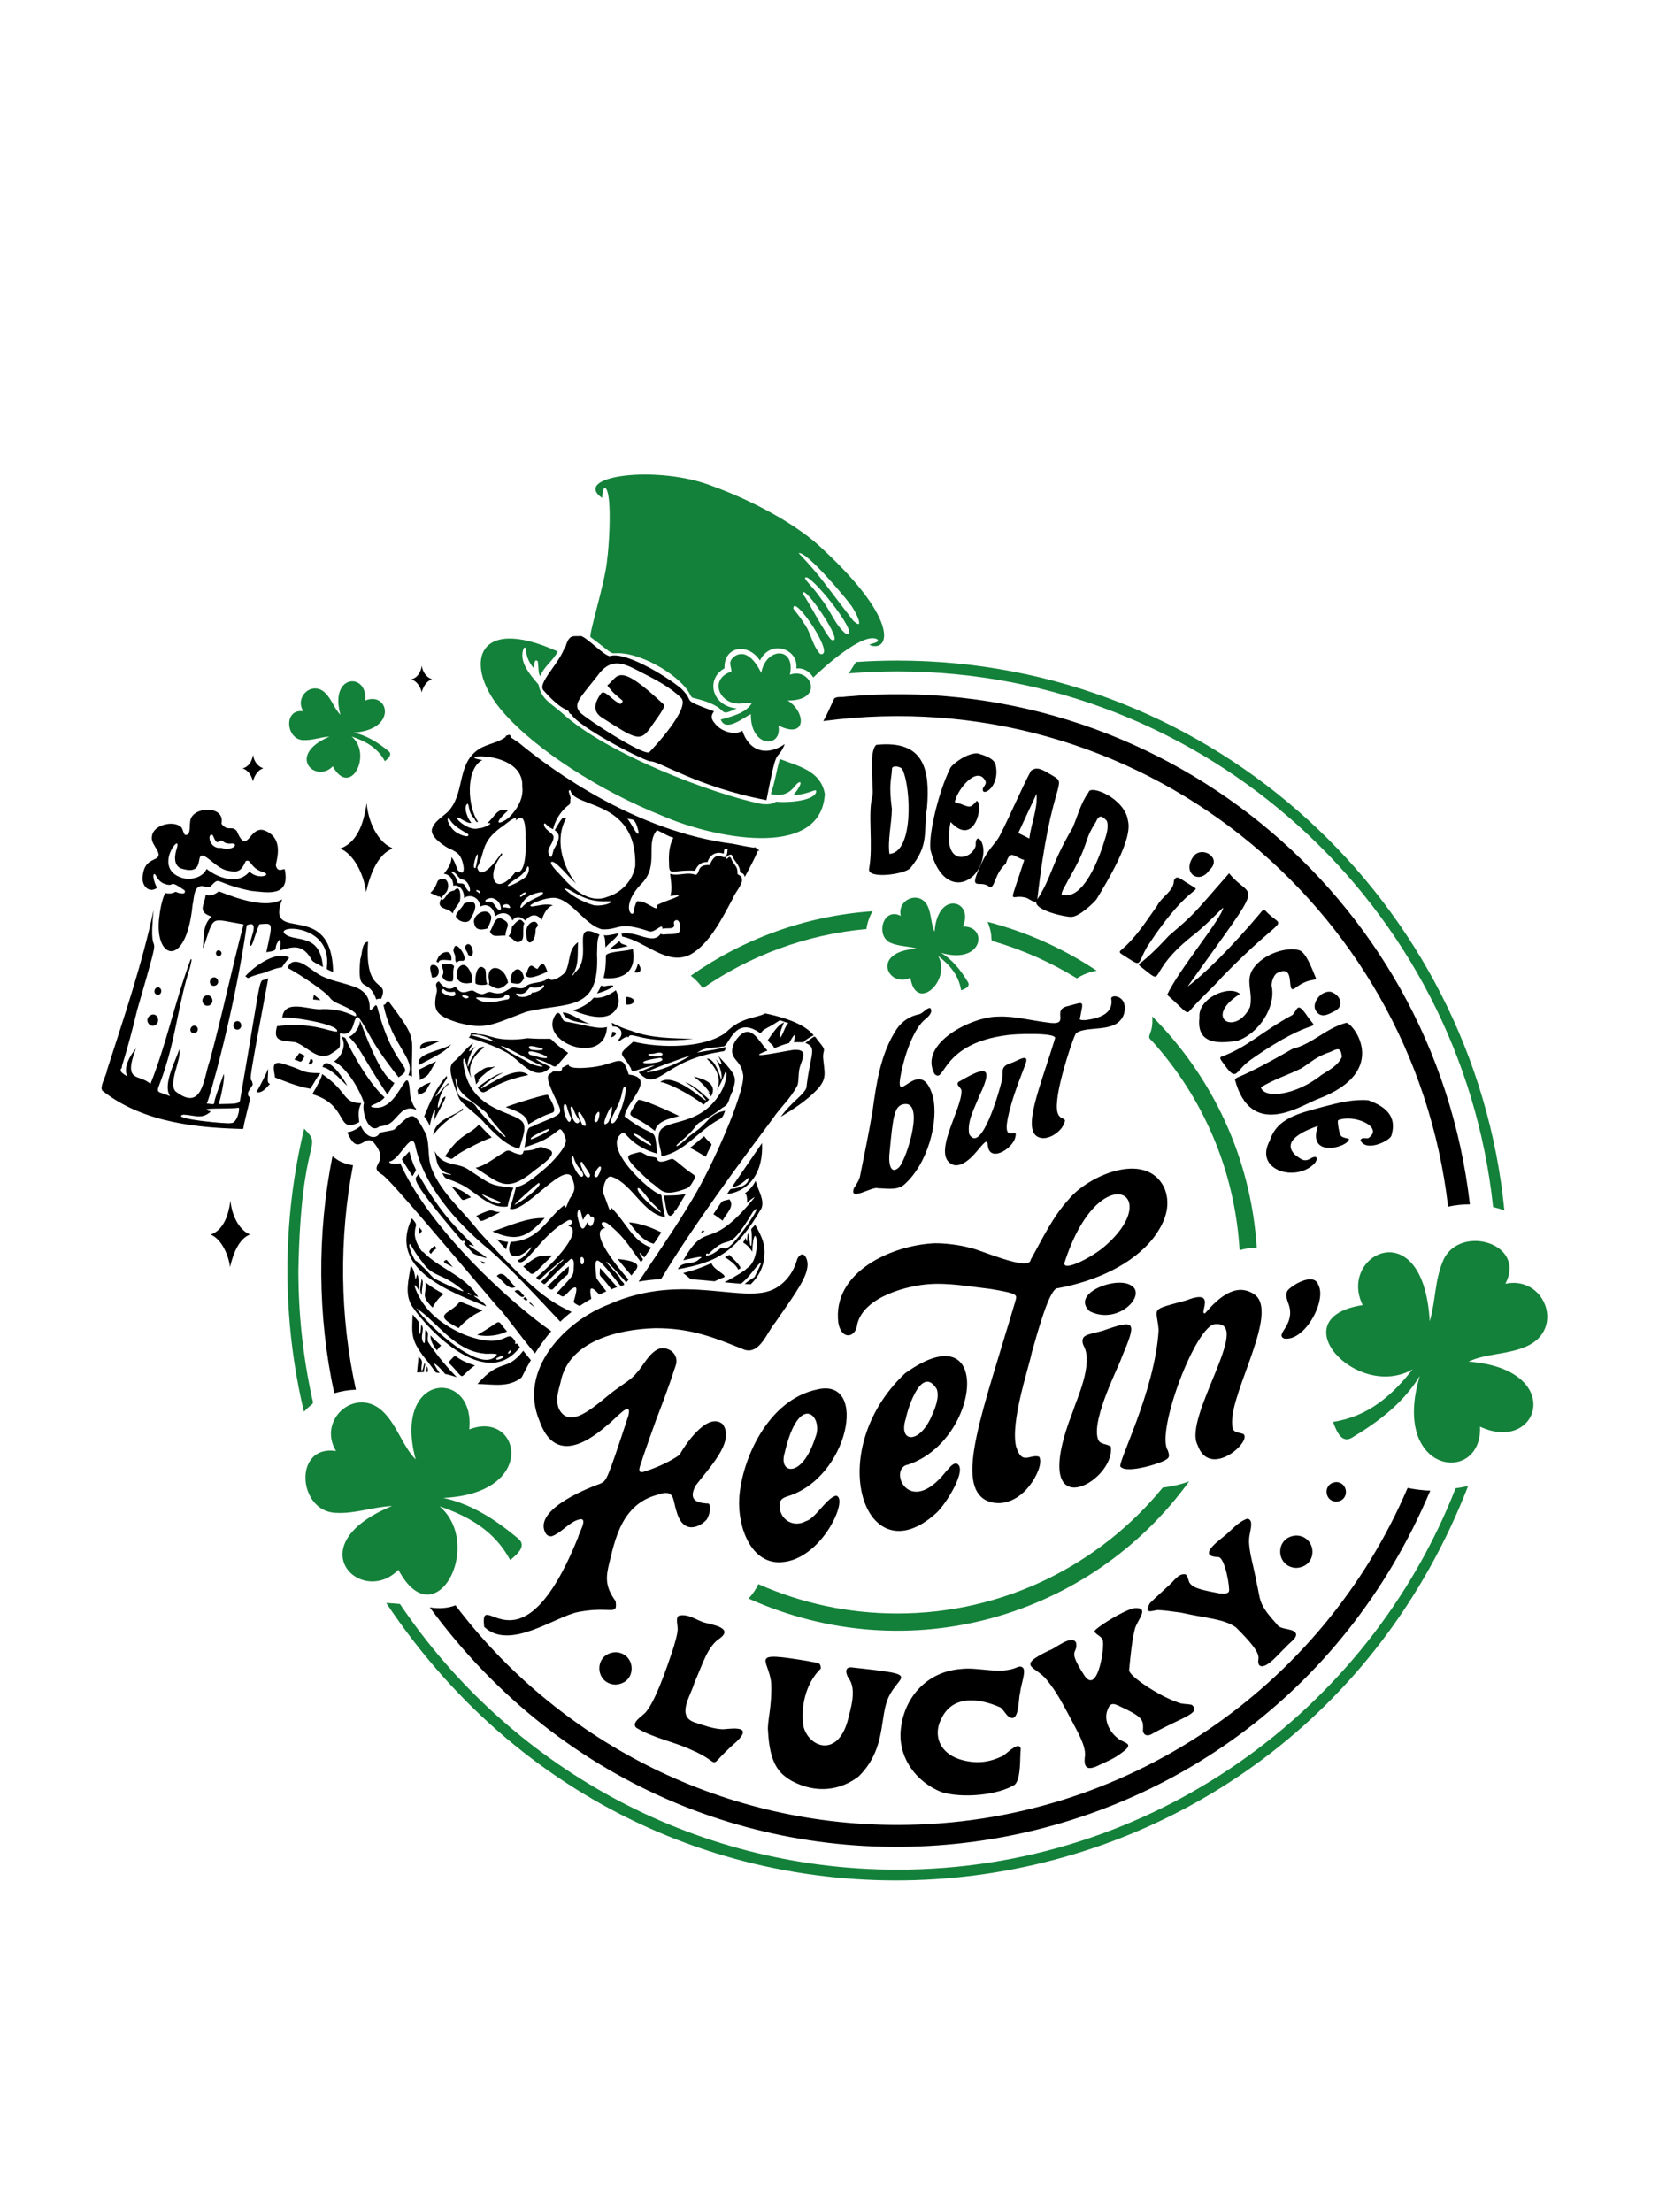 <?xml version="1.0" encoding="utf-8"?>
<!-- Generator: Adobe Illustrator 23.1.0, SVG Export Plug-In . SVG Version: 6.00 Build 0)  -->
<svg version="1.1" xmlns="http://www.w3.org/2000/svg" xmlns:xlink="http://www.w3.org/1999/xlink" x="0px" y="0px"
	 viewBox="0 0 1500 2000" style="enable-background:new 0 0 1500 2000;" xml:space="preserve">
<style type="text/css">
	.st0{fill:#14813A;}
</style>
<g id="Layer_1">
	<path d="M638.1,994.2c-4.8-6.4-12.2-11.7-18.8-16.1c8.5,3.3,15.2,9.8,21.9,16c-1.6,1.6-3.3,3.2-5.1,4.6
		c-11-8.8-32.1-19.9-39.2-20.5C610.3,968.2,640.5,999.4,638.1,994.2z M576.8,870.9c-0.5,3-1.7,5.7-3.4,8.1
		C580.3,880.5,580.5,875.4,576.8,870.9z M639.1,957.2c7.8,7.3,14.3,18,8.8,28.6c3-4.5,5.2-9.1,7.1-14.5c2.5-7.8,3.8,6.7-5.5,19.7
		c-20,29.7-52.4,19.2-53.8,35.1c-1,5.4,0.8,9.8,1.9,14.9c0.4,0.8-0.2,4.9,1.3,4.2c20.6-4.3,33.1-23.5,51.4-33.2
		c3.2-1.4,4.1-4.3,5.3-7.8c-14.9,2.8-14.1,10.3-29.1,20.5c-5.1,3.5-9.1,8.8-14.5,11.6c-2.7-1,9.2-7.2,17.2-18.4
		c4.3-5.4,6.4-3,24.1-16.5c7-3.5,4.9-7.8,9.1-14.9c3.3-12.4,5-12.8-13-31.9c3,5.7,5.9,12.8-2.7,2.3c2.2,2.6,7.4,14.1,5.3,19.6
		C651.9,975.1,646.5,956,639.1,957.2z M576.7,994.8c-11.9,19.6-8.9,8.3,15.5,27.6c1.9-9.2,14.1-11.3,21.9-13.4
		c-0.5-0.2-0.9-0.5-1.4-0.7C610.5,1007.1,577.4,991.6,576.7,994.8z M545.9,845.6c1.7,3.3,1.1,7.7,1.6,11c3.8-4.8,9.4-7.9,12.2-13
		c-3.1,0.7-6.2,1.4-9.3,1.9C548.9,845.7,547.4,845.7,545.9,845.6z M572.1,857.6c-2.9,2.6-21.9,2.1-24.3,6.1c0.1,6.9-0.4,14-2.1,20.5
		C563.1,886,576.1,878.7,572.1,857.6z M550.9,858.5c6-0.7,11.4-1.9,16.8-3.2c-1.6-0.7-3.2-1.3-4.8-1.8c-1.5-0.5-2.4-1.6-2.7-2.8
		C556.8,853.8,553.5,855.7,550.9,858.5z M620.1,1079.3c-6.6,1.7-14.4,1.5-20.3,1.6c2.5,4.8,2,26.5,10.2,14.9
		c-0.8-0.3-0.6-0.7-0.6-0.7C611.7,1093.9,609.2,1097.3,620.1,1079.3z M571.9,932.1c-0.2,0-0.3,0-0.3,0s-7.7-1.7-18.5-7.5
		c0.6,2.2,0.6,2.6,0.7,3.4c7.8-0.4,11.1,6.9,4.9,12.4c0.5,0,1,0.2,1.6,0.6c1.7-1.2,6.3-4.9,8-3.1c1.7-6.8,11.9,6.7,58.5,1.3
		c-18.8-0.6-37.3-0.4-55.3-7C571.7,932.3,571.8,932.2,571.9,932.1z M495,878.5c-2-5-3.7-11.3-8.8-2.7c-2.6,1-6.7-8.6-9.8,3.4
		c-0.2,0.8-0.9,1.3-1.5,1.3C476.1,887.4,488.9,881.1,495,878.5z M641.4,987.5c0.4,2-3.2-2.5-4.3-3.3c2.3,2.1,4.4,4.5,5.8,7.1
		c6.3-11.2-5.6-15.8-15.7-18C632.7,977.3,637.7,982,641.4,987.5z M636.6,1027.2c-4.2,3.5-8.4,7.3-12.7,10.5
		c4.9,2.5,9.6,5.2,14.2,8.1C645.1,1029.4,645.5,1038.6,636.6,1027.2z M590.8,1124.4c0.9,0.1,4-5.9,7.2-10.2
		c-9.3-4.6-19.1-8.3-29.3-9.1C574.7,1113.1,581,1121.7,590.8,1124.4z M564.8,1009.4c29.3,22.6,26.7,6.1,29.4,33.6
		c-20.5-5.8-27.3-16.9-28.9-17.9c-0.6-0.4-1.2-1.8-3-0.6c-18.7,13.1,25.4,52.8,34.5,55.4c2.4,0.7,0.1-0.3,4.5,20.4
		c-19.4-2.6-29.5-29.6-47.4-36.1c-5.7-3.3-9,9.1-8.7,14c5.3,12.5,6.2,19.9,7.4,13.6c13.5,13,18.8,29.9,36.1,36.1c-2,3-4.1,6-6.1,9
		c-1.5-1.4-4.1-5-4.4-4c3.1,7,4.4,4.2,1.4,8.2c-9.1-11.5-13.2-20.7-27.4-32.7c-8.5-7.8-10.8-0.8-4.9,1.7
		c-16.6,2.8,13.1,37.7,20.6,46.3c0.6,1-0.3,1-1.7,3c-5-5.8-18-20.4-18-18.3c3.9,4.7,8.5,9.1,12.3,14c-0.1,2.9,4.2,4.1,3.8,6.6
		c-1.1,0.3-2.1,0.6-3.1,1c-22.1-27.9-24.7-30.8-21.9-7c3.8,5.3,6.7,9.1,8.9,11.8c-2.1,0.9-4.2,1.9-6.3,2.9c-8.7-9.6-9.1-5.7-7.3,3.8
		c-3.6,2-7.1,4.2-10.5,6.5c-3.3-1.5-5.7-2.9-5.3-4.3c4-13.3,2.9-14.8-3.2-10.1c-7.5,8.1-6.1,6.3-12.3,2.8
		c14.1-15.4,15.2-15.3,15.4-21.6c-0.2-1.9,1.4-9.9-2.6-9.4c-28.3,25.9-21.6,24.6-26.9,20.8c1.7-1.7,8.4-7.5,6.6-7.2
		c10.5-10.6,15.4-13.1,13-13c-27,21.8-18.8,19.9-24.1,16.4c17.2-14.3,43.7-43.1,28.9-46.9c6.7-2.2,3.1-7.6-1.3-4.1
		c-23.8,12.8-38.9,45.2-44.5,35.3c6.4-1.8,14.5-12.9,12.3-11.8c-15.1,15.2-23.2,6.9-18.3-4.8c26.2-1.4,32.1-21,48.5-33.3
		c0.6,7,3.6-3.8,4.8-5.7c4.2-6.2,5.4-9.1,3.1-16.2c-4.3-23.6-43.2,30.2-57.2,25.2c12.4-38.2-6.7-1.7,35.2-39.4
		c5.6-5.8,18.6-18.8,14.8-25c-0.9-2.8-2.7-7.6-4.9-7.5c-14.5,11.5-18.5,11.5-31.8,16.5c3.4-22.8,2.7-16,10.3-20.6
		c31.6-13.3,22.9-6.9,11.6-37.8c-2.3-8.5,0.7-7,3.8-10.4c7.6-0.3,7.4,1.4,8.5-3.7c1.8,0.1,3-2,5.6-2.3c0.3,3.1,8.4,3.3,16.2,2.7
		c28.7-1.7,31.5-16.1,38.2,6.2C594.6,974.5,565.3,997.1,564.8,1009.4z M496,1020.6c-2.8,0.8-19.4,8.2-15.6,9.4
		C482.4,1029.6,500.7,1021.2,496,1020.6z M487,1069.5c-5.5,4-19.5,17-22,19.7C468.8,1088.8,493,1070.5,487,1069.5z M539.7,1014.2
		c1.3-0.7,2.9-7,2.1-8.7C539.8,1003,534.4,1016.7,539.7,1014.2z M526.4,1050.5c-3.5-0.5-0.2,5.3,0.7,8.1c1.7,5.2,6.1,8.5,6.4,3.6
		C531.1,1057.1,528.4,1054.7,526.4,1050.5z M526.5,1016.9c7.9,5.3-1.4-12.4-3.3-11.4C521.6,1006.7,524.7,1012.8,526.5,1016.9z
		 M515.8,1001.3c2,19.7,10.2,14.2,7.6,10.6C517.9,1005.4,518.3,997.7,515.8,1001.3z M516.4,1010.9c-4.5-8.7-3.2-12.9-6-12.7
		C507.2,1001.4,514.8,1022.3,516.4,1010.9z M527.4,1062.3c-0.4-3.7-4.5-6.3-6-9.7c-2.9-4.7-2.5-7.8-3.9-7.3
		C513.9,1047.7,525.1,1069.9,527.4,1062.3z M524.8,1138.3c-0.1,2.2,0.4,6.8,2.8,3.9C529.6,1136.4,524.5,1134.9,524.8,1138.3z
		 M534,1100.1c-2.7-7.2-5.8,1.4-6.9,2.8c-1.1-2.8-1.3-6.1-2.6-8.9c-2.3-2-2.6,4.1-2.4,5.2c4.1,21.4,8,6.6,9.1,5.6
		c2.2,7.2,5.4,2.6,6-2.2C537.5,1101.2,535.8,1099,534,1100.1z M542,1054.7c-2.4,1.9-7.7,10.1-2.2,9.5
		C541.3,1062.8,545.6,1053.7,542,1054.7z M576.4,1074.5c0.3,6.4,18.7,20.7,20.9,21.6c2.2,0.2-10.8-11-10.8-12.1
		C584.5,1081.4,577.9,1072.1,576.4,1074.5z M573.1,1025.9c3.6,3.2,15.5,10.9,15.7,9.4C590.3,1033.7,570,1021,573.1,1025.9z
		 M552.6,1000.6c-1.5,0.8-11.4,21.8-2.7,14.1C551.6,1012.3,554.9,1000,552.6,1000.6z M565.3,982.7c-2.2-2.4-3.3,9.8-4.6,11.3
		c-1.9,7.4-9,16.4-8.2,20.9C557.4,1020.7,568.2,985.9,565.3,982.7z M626.4,1068.4c3.4-5.8,2.8-4.8-2.8-8.9
		c-8.2-5.8-14.9-13.1-16.5-11.6c-0.7-0.6-12.2,6.1-13.1-0.7c-2.1-1.7-6.1-0.8-10-3.2c-5.3-2.9-4.4-2.8-9.8-1.4
		c-7.4,2.2-13.3,1.6,14,26.1c9.8,6.6,10,12.5,26.3,7.9C622,1074,622.9,1074.6,626.4,1068.4z M558.4,1138.2c4.4,5.2,8,9.9,12.6,15
		C573.1,1148.5,587.2,1141.1,558.4,1138.2z M471.7,1245.2c2.6-5.2,5.3-10.4,8.3-15.5c-1.4-1.7-3.6-4.3-6.9-8.5
		c-15.7,20.1-19.9,5.7-41.4,30C446,1251.5,460,1254.8,471.7,1245.2z M478.5,1178.1c1.8,1.4,3.6,2.8,5.3,4.2
		C482.5,1181.1,479.5,1176.2,478.5,1178.1z M432.9,1113.2c-14.6-19.1-33.4-33.6-42.7-56.8c-3.8-9.8-1.6-20.6-4.8-30.5
		c-11.9-23.5-12.7-19.9-29.1-4.6c-3.4,1.2-10.4,1.9-13,2.9c-2.2,5.3-11.2,6.4-17.1-6.3c-3.2,2.6-7.9,5.4-12.2,5.7
		c10.7,25.2,16-2.8,25.7,11.7c12.4,17-8.2,18.3,6,26.8c7.5,4.6,64.2,72.7,103.8,119c5.2,4.3,19.5,25.1,34.2,42.5
		c4.4-7,9.3-13.8,14.7-20.1c-38.2-26.7-110.4-93.1-136.6-151.9c-0.7,0.8-10.8,1.2-9.8-1.5c9-0.9,20-28.2,23.3-15
		c7.4,35.6,35.7,69.1,67.9,95.4c17.8,15.5,43.5,43.2,63.4,64.4c3.2-3.1,6.6-6.1,10.2-8.8C497.6,1176.9,482.1,1167.8,432.9,1113.2z
		 M381.2,1156.3c-0.4,4.9-3,11.1,0.6,14.5C380.2,1166.9,384,1159,381.2,1156.3z M449.1,1153.7c4.5,2.6,11.1,14,17,9.6
		C460.6,1159.5,455.4,1146.8,449.1,1153.7z M477,1174.9c-1.6-1.4-1.6-3.4-3.9-0.9c0.8,0.6,1.9,1.7,2.6,1.9
		C476.2,1175.6,476.6,1175.2,477,1174.9z M474,1171.6c-3.2-2.7-4.2-7.5-8.8-4.2C468,1169.1,471.8,1175,474,1171.6z M391.1,1182.1
		c2.5-4.6,5.8-9.3,10.1-12.2c-5.7-3-11.4-6.4-16.4-10.5C385.8,1171.4,379.8,1170.6,391.1,1182.1z M414.7,1200.7
		c1.6-2.1,10.7-11.7,21.7-15.8c-6.8-3.1-13.8-5.3-20.6-8.3C408,1188.4,388.5,1187.3,414.7,1200.7z M395,1220.8
		c1.1-1.5,2.4-3.1,3.8-4.3c-3.3-2.9-6.6-6-9.6-9.2C389.1,1212,391.8,1216.8,395,1220.8z M428.8,1126.6
		c-21.7-21.6-31.8-32.8-50.8-65.3c-0.4,5.9-15.3-3.8,40.1,61c1.2-1.9,3.4,0.8,1.3,1.8c2.9,3.2,5.8,6.4,8.8,9.4
		c3.8,1.6,7.8,2.9,11.8,4C439.1,1134.5,413.7,1121.6,428.8,1126.6z M405.4,1231.7c17.5,17.4,7.1,14.8,24,2.7
		C406.2,1227.4,415.5,1221.1,405.4,1231.7z M372.4,1180.7c-6.9-11.2-2.7-24.5-1-36.4c5.6,6,3,19.1,5.7,7.8c2.5,3.5,0.6,10.1,2,14.9
		c-4-6.3-4.8-6-3.9-3c7.9,22.2,26.9,35.2,45.6,43c38.9,14.6,36.8-7.7,44.9,5.5c0.7,0.5-0.9,4,1.6,2c3.3,4,3.6,3.3,0.8,5.8
		C438.2,1255.1,387.7,1203.7,372.4,1180.7z M460.5,1223.6c0.6-0.5,1.4-1.3,1.7-2.3C461.8,1219.3,457.2,1224.5,460.5,1223.6z
		 M454.2,1225.7c-2.4,0.8-7.2,2.4-5,3.5C451.1,1229.8,457.8,1226.5,454.2,1225.7z M449.3,1224.6c-1-1.4-10.9-0.3-11.5-0.9
		c-27.1-2.3-44.2-30.5-61.5-41C388.4,1199.8,436.5,1243.9,449.3,1224.6z M375.1,1114.3c-0.9,7.3,6.7,18.9,7.3,17.3
		c15.2,15.8,38,21.4,50,40.9c-11.5-4.2,6.5,4.7,7.1,8.5c-33.6-13.5-89-34-67.1-79.5C378.7,1108.3,375.1,1107.2,375.1,1114.3z
		 M423.1,1169.6c0.4,0.3,3.9,1.8,2.8,0.5C425.2,1169.4,422.3,1168,423.1,1169.6z M371.1,1125c-4-2.2,4.1,16.9,5.5,15.1
		c11.6,10.3,11.3,11.7,15.9,15.7c9.3,4.8,27.6,13.3,26.5,11.2c-18.6-16.5-27.4-11.7-36.9-25.7C377.9,1136.2,374.5,1130.9,371.1,1125
		z M458.5,1203.7c-11.3-12.2-1.8-10.9-27.1,3.2C440.5,1208.7,450.5,1207.6,458.5,1203.7z M394.8,1128.5c-0.7-0.8-1.3-1.5-1.9-2.3
		c-2.2,2.3-7.3,5.5-3,7.3C390.7,1131.5,392.8,1129.9,394.8,1128.5z M378.7,1109.2c0,2.3,0.1,4.5,0.3,6.9
		C381.9,1111.7,382.9,1114.5,378.7,1109.2z M462.9,837.8c-0.2,3.2-1.1,6.2-3.1,8.7c3.5,1.5,5.6,5.1,8.3,5.3c5.4-0.7,5.1-4.6,5-10.2
		c0.2-2.3-0.3-5.3,1.1-6.7C470.8,830.9,470.5,829.1,462.9,837.8z M407.2,871.7c-15.5-1.2-2.6,3.3-7.5,10.9c1.6,3.8,4.5,5.3,9.1,4.6
		c2.1-0.9,0-9.2,1.8-13.2C410.1,872.5,408.9,871.9,407.2,871.7z M421.8,854.1c-3.4,3.3,0.9,5.5,1.4,9
		C430.6,868.9,427.5,850.2,421.8,854.1z M413.4,870.6c0.4-3,4.3-1.5,5.8-2.1c3.4-2.3-4.1-14.6-7.6-13.3c-0.5,0.4-0.6,0.8-0.8,1
		c-1.6,3.3-0.5,4.5,0.5,7.2C412.2,866,410.8,869.5,413.4,870.6z M410.6,805.1c-3.1,0.5-5.3,1.8-7.1,4.7c-0.9,1.5-3.5,5.4-4.8,3
		c-4.8,9.8,6.3,7.3,10.7,13c1.1-4.5,5-7.3,6.4-11.3C416.7,810.8,416.5,798.7,410.6,805.1z M426.6,888.4c0.2-2.6,0.2-3.5,0.5-5
		C418,853.6,400.3,894.4,426.6,888.4z M486.2,836c-1.8-6.2-11.8-1.2-10.3,8.7c0.2,12.5,8.3,7.6,8.4-3.7
		C483.9,838.4,487.2,837.4,486.2,836z M473.8,884.2c-2.8-14-12.5-7.1-12.2,2.4c0.2,0.4,0.3,1.2,0.2,1.9
		C467.8,889.4,470.2,891.3,473.8,884.2z M396.6,870.3c-0.1-3.8,7.3-2.1,11.5-2.1c0.5-4.1-1-8.7-6.1-7.2c-4.5,1.3-6.1,4.6-7.5,8.5
		C395.2,869.7,395.9,869.9,396.6,870.3z M395,896.4c0.5-4-2.9-6.7,1.7-9.2c4.9,6.5,9.5,8.5,15.2,4.8c6.1,9.5,10.8,2.7,15.9,3.6
		c10.4,6.4,9.9,1.1,15.5,1.2c9.8,3.2,12.6-0.2,18.1-3.3c4-2.2,9,1.7,13-0.9c5.6-5.8,15.4-2.6,21.5-8.5c2.6,5.8,15.4-4,15.6-6
		c4.4-8.8,2-20.1,11.2-26.3c-0.8,10,1.2,21.2-5.4,29.9c1.1,0.6,1.4-1.2,2.5-2.4c17.6-14.7-5.7-48.3,22.3-34.2
		c-2.8,4.5-1.9,12-2.3,17.6c2.5,52.9-26.9,43-63.9,52c-31,11.6-36.8,16.8-62.6,9.6C394.5,918.1,390.8,913.8,395,896.4z M466.7,898.1
		c0.5,4.8,12,4,14.4-0.8c4.1,0.8,13.5-5.4,10.2-6.8c-4.6,3.1-7.2,2.6-12.2,2.1C474.2,898.6,473.6,899.1,466.7,898.1z M431.4,903.1
		c8.2,5.8,19.5,1.6,28.1,0.3c3.4-2.7-1.9-6.2-3.5-2.6C452.6,905.2,425.1,899.1,431.4,903.1z M422,902.6c4.6-1.3-0.9-2.9-3.2-2.9
		C416,900.3,420.2,902.9,422,902.6z M411.1,896.6c-3.4,0.3-7.1,0.9-10.1-2.5C392.4,896.9,415.6,905.8,411.1,896.6z M439,1141.6
		c-1.5-0.5-3-1.1-4.6-1.7c0.9,0.9,1.8,1.8,2.8,2.8C437.8,1142.3,438.4,1141.9,439,1141.6z M459.4,888.4
		c-2.9-15.7-18.7-17.9-17.6-4.2c0.3,2.3,1,4.6,0.1,6C449.2,894.4,451.9,895.9,459.4,888.4z M394.3,959.5c-5.4,2.6-10.7,5.1-15.6,7.6
		c0.5,3.2,1.1,6.5,0.7,9.4C389.1,971.5,386.1,972.7,394.3,959.5z M363.3,1048c3.1,5.2,6.4,10.3,9.7,15.4c5.2-9.7,3.2-0.4-2.4-20.4
		C369.7,1040,371.6,1039.9,363.3,1048z M440.6,889.7c-2.1-4.4-0.5-9-1.9-13.4c-6.7-7.3-9.5,5.7-8.8,11.6
		C428.5,891,439.1,891,440.6,889.7z M452.1,829.9c-5.9,0.8-6.2,8.5-9.1,12.1c1.9,6.3,8.5,3.4,14,3.8
		C457.1,837.6,464.2,835.1,452.1,829.9z M419.4,817c-1.1,4.1-10.8,10.4-5.7,13.6c1.9,2.8,10.4,5.3,12.2-0.8
		C431.6,820.5,432.1,811.6,419.4,817z M428.8,834.9c1.1,6.7,7.1,5.8,12,4.5c1.2-2.7,3.8-7.5,3.3-10.8
		C440.9,818.5,426.2,827.3,428.8,834.9z M403.8,1139c-7.1,2.1,3.9,4.8,6,7C407.8,1143.6,405.7,1141.2,403.8,1139z M128.9,794
		c0.7-18.6,13.3-15,14.5-20.7c0.5-5.1-7.5-10.8-6-17.5c1.2-9.2,16.3-13.6,24.1-9.6c4.1,1.8,3.2,4.7,5.5,8.4c5.8,1.8,4.1-7.8,5-12.4
		c1.7-13.3,32-14.6,28.2,2.5c5.9,7.7,9.2,1.2,13.8,6.5c9.9,23,10.9-4.1,24.4-0.7c20.5,7.3,10.2,29.9,11.1,32.3
		c1.9,7.1,7.6,1.5,8,3.4c5,25.2-15.4,20.7-30.8,19.2c-34-7.2-26.9-13.6-36.3-4.1c-1.3,0.7-3,1-4,0.6c-11.7-4.3-10.6,9.7-12.3,16.3
		c-5.7,59-35.8,49.1-29.9,9.5c1-8.6,3.1-16.5,5.2-20.3c6.1,1.4,8.3-1.1,9.7-1.1c1.5,1,9.8,3.4,7.8-1.4c-16.7-11.4-6.8-1.5-19.4-6.3
		c-4.8-2.5-6.2-6.8-7.2-8.1c-3.7-2.1-0.1,10.5,1.9,11.9C136.2,807.6,128.8,802.6,128.9,794z M199.9,766.5c9.5,3.3,16.4-3.3,10.2-3.9
		c-10.3,1.1-7.1-5.3-13.1-1.3c-3.2,0.4-3.7-7.1-5.7-6.6C187.2,754.4,189.7,767.9,199.9,766.5z M164.7,793.7
		c8.3,2.3,18.7-0.5,22.1-8.1c10.6,8.4,28.6,14.7,38.8,2.4c7.3,7.4,19.8,3.5,13.4,0.8c-13.1-3.4-11.8-12.7-16.8-10.3
		c-4.6,10.1-7.5,10.5-17.6,8.4c-5.3-1.7-9.5-5.2-14-8.8c-19.6-16.3,0.2,16.1-27.6,6.8c-6.3-3.4-5.2-11.9-2.9-18.7
		C164.1,751.7,137.3,785.2,164.7,793.7z M190.2,889.6c2.6,3.8,8.9,0.7,6.5-4.2C194,881.2,188.1,884.9,190.2,889.6z M283.8,899.3
		c-0.2,1.5-0.5,2.9-0.7,4.3c2.3,0.2,4.6,0.4,6.8,0.7C287.9,902.6,285.9,900.9,283.8,899.3z M261.5,865.9
		c-10.6-7.2-31.5,7.3-39.7,16.7c4.8,3.2-1.5,1.3,16.9-3.1C264.2,869.3,248.2,881.1,261.5,865.9z M143.5,892.7
		c-3.8-0.8-5.7,5.4-1.5,6.6C145.9,900.3,147.5,894,143.5,892.7z M266.1,957.8c6.4,1.9,5.4,4.6,9.5-3.3
		C268,950.7,272.7,951.2,266.1,957.8z M177.2,927.6c-3.6-1.9-7.5,4-3.1,6.4C177.7,935.5,180.9,930.1,177.2,927.6z M200.2,862.4
		c0.6-3.2-3.9-4.8-4.9-1.2C194.7,864.4,199.2,865.9,200.2,862.4z M183.7,907.1c3.2,5,10.7,0.7,7.7-5
		C188.3,897,180.7,901.3,183.7,907.1z M278.9,961.9c2.6,2.2,6.4-3.7,2-4.7C280.3,958.8,279.7,960.4,278.9,961.9z M375.9,1001.9
		c-1.6-0.5-3.8-6.3-4.6-9.6c-1.3-4.8-0.5-19.9-5.1-14.3c-6.2,8.4-13.9,26.9-30,22.9c-3.4-1.9,6.6-2.5,11.5-8.8
		c-10.5-9.5-22.8-27.6-34.4-51.1c-0.8-3.5-2.2-3-4.6-3.9c4.9,7.9,0.2,18.3-6.7,22.5c12.7,6.6,23.4,26.5,27.1,37.4
		c-2.4,7.7,4.2,29.3,14.1,21.3c11.7-1.2,11.7-5.6,20.6-13.7c3.3-2.4,7.6-3.5,12.4-1.2C376.1,1002.8,376,1002.4,375.9,1001.9z
		 M291.6,964.7c6.7,1.3,13.6,8.2,22.2,16.9C313.5,979.4,295.8,951.5,291.6,964.7z M398,941c-7.4,0.5-20.3,0.5-17.8,7.7
		C386.2,946.2,392.2,943.7,398,941z M135.3,918.4c-4.9,3.6-0.1,11.5,5.4,8.2C146,922.8,141.3,913.9,135.3,918.4z M378,990
		c9.2-3.4,6.1-3.4,11.5-11.3c-6.2,1.5-7.8,3.7-11.6,6.2C376.9,986.5,378.5,988.5,378,990z M266.8,869.5c-5.3-0.1-7.2,6-6.4,5.9
		c2.1,0.3,31,18.5,37.5,26.1c4.3,6.6,15.2,6.9,23.7,14.7c2.5,7.7-5.5-4.5-30-3.9c-10.8,1.7-34.3-10.2-36.4,7.7
		c3.2-1.5,52.1,5.5,49.6,12.6c-7.1,0.4-21.4-8.8-54.3-4.9c-4,14.4,4.1,12.8,16.4,14.5c11.4,3.8,21.1,18.7,33.5,9.8
		c9.2-6,6.5-4.5,7-15.8c-0.5-1.1-0.1-1.8,0.6-2c14,3.4,10.1-15.5,16.1-14.6c10.6,14.4,8.5,19,36.3,54.4c16-10.6-3.9-4.8-19.1-62.9
		c-0.5-1.6-1-2.8-2-2.1c-11.9,13.9,5-9.6-20.7-17.5c-10.1-3.6-20.8-5-30.1-10.4C280.9,876.5,273.9,869.2,266.8,869.5z M340.2,903.6
		c1.4-0.6,3.1-1.2,4.3-0.4c8.4-19.4-15.2-1.9-11.7-51.8c-6,0.4-5.1,11.2-7,15.6C322.4,901.1,332.6,882,340.2,903.6z M369.2,972.1
		c1.3,0.2,2.4,0.7,3.3,1.3c-1.1-39.5,6.7-30.8-21.8-69c-0.5,0.9-1.2,1.9-1.9,2.9c-0.6,0.8-1.3,1.1-2.1,1.2
		C354.5,946.3,376.1,956.9,369.2,972.1z M356.6,979.1c-11.6-6.3-21.7-32.1-31.1-56.2c-0.1,5.1-4.6,12.3-10,14.5
		c10.8,10.5,9.9,14.6,34.6,52C352.4,986.3,354.4,982.8,356.6,979.1z M394.2,1240.9c1.1,0.1,2.2,0.3,3.3,0.4c-1.5-2.1-3.7-5.3-5.3-9
		c3.6,2.1,7,6.1,10.3,9.9c0.5,0.1,1.1,0.2,1.6,0.3c3,0.7,5.9,1.6,8.9,2.6c-7.9-8-19-20.9-25.7-31.6c-2-3.7,1.7-8.5-2.5-11.2
		c-1,0.7,0.3,14.2-1.8,11.7c-4.1-5.4,1.8-12.9-2.2-16.3c-0.5,10.4-2,12.6-2.2-1.9c0.2-1.3-2.3-3-5.5-7.5
		c-0.7,18.8-2.2,23.6,13.9,43.1C389.4,1234.5,391.8,1237.7,394.2,1240.9z M386.7,1240.4c0.3-2.1,0.2-3.9-0.7-5.2
		c-0.2,2.3-0.5,4-0.8,5.2C385.7,1240.4,386.2,1240.4,386.7,1240.4z M383.4,1240.4c0-1.5,0.3-3.9,1.1-7c-0.3-0.3-0.5-0.6-0.8-0.9
		c-0.4,0.9-2,9.6-2.7,5.5c-0.1-5.9,2.4-7.1-2.6-11.5c-0.2,4.5-1,9.1-1.3,14.3C379.3,1240.7,381.4,1240.5,383.4,1240.4z M253.2,961
		c-9.1-1.3-4.6,9-4.6,13.1c6.8,2.6,20.1,8.3,32,10.2c3.1-4.6,5.6-10,9.1-14.1C270.6,970.1,277.3,967.7,253.2,961z M242.5,966.3
		c-3.1,7.2-6.7,14.2-10.6,21c4.7,1.4,8.5-3.3,12.2-7.3C241.1,978.6,242.3,976.9,242.5,966.3z M228.5,980.6
		c-1.6,3.5-7.5,8.6-2.2,11.7c-0.2,2.2-6.4,26-5.9,25.8c-0.1,0.6-0.2,1-0.3,1.5c-0.1,0.5-0.3,0.8-0.4,1.1
		c-36.7-1.1-89.1-4.4-127.1-34.6c-3-3.3,4.1-14.9,4-18.1c15.4-48.1,31.8-95.9,42.3-145.4c-6.1,59,12.3-3.5-14.8,90.3
		c-10.7,44.3-15.2,52.7-13.7,52.2c-4.1,3.7,2.5,6.4,4.9,8.2c-4.6-7.9,3-20,7.6-25.4c-12.1,31.9,3.4,22.6,13.1,32.1
		c14.3-35.4,21.8-73.4,36.3-112.5c1.9-2,0.2,4.1-0.6,7.5c-9.6,29.3-12.5,59.4-21.7,88.4c-8.3,28.1-12.3,21.2,3.8,27.6
		c-7.1-10.5,5.4-32.5,8.3-42.4c2.4,8.5-10.2,30.2-3.5,38c24.6,19.2,25.4-11.8,31-27.4c11.3-41.3,19.7-82.3,30.6-123.5
		c-30.9-5.1-26-9.1-36.1,20.5c-0.1,0.1-0.4,1.7-0.6,0.5c1.1-10.7-0.4-20.6,7.8-28c-13.4-4.6-6.2-10.3-5.4-19.7
		c3.7,1.5,8.6-0.2,11.9-3.2c17.7,7,42.9,15.8,57.3,7.3c-16,42.1,44.8-2.1,46.1,65.7c-5.7-2.5-6-2.4-5.7-3.9
		c5.7-42.3-54-38.7-35.4-28.9c10.9,5,29.5-0.6,31.9,28.3c-5.7-3.3-9.1-4.6-10-6.2c-8.2-15-17.1-12.4-28.4-8.9
		c-1.1-1.6,1.3-8.4-1-9.6c-7.1,9,1.8,9.2-11.8,11.3c6.2-28.1,6.1-26.2-6.3-25.3c-4.8,11.4-6.2,20.2-8.1,19.5
		c-2.9-2.1,10.4-24.6-3.3-18.6c-11,77.5-34.6,159.9-36.2,161.3c2.1-0.5,7.5,2.3,6.9-1.7c1.1-5.8,8.3-23.9,8.4-25.2
		c1.5,3.1-2.9,23.2-4.5,27.3c15.8-0.3,18.9-0.2,19.4-3.8c22.5-130.1,15.2-103.1,25.5-110.1C221,999.6,227.2,968.3,228.5,980.6z
		 M215.7,1001.4c-8.1,1.7-39.9-0.7-25.1,3.5c-8.3,7.5-14.4,3.2-24.9,2.8c-13.5,3.6,42.8,8.9,42.9,7.6
		C214.2,1016.2,217.4,1002.1,215.7,1001.4z M211.8,924.6c-2.8,3.6,1.8,8.6,5.4,5.1C220.2,926.1,215.6,920.5,211.8,924.6z
		 M324.8,1014.5c-0.6-6.1-1.4-11.1,1.9-17.1c-17.8-0.5-11.2-9.8-35.5-26.4c0,2.5-4,10-8.8,18.2
		C315.9,999.1,303.5,1025.7,324.8,1014.5z M502.9,916.5c-18.7,25.3,44.1,48.8,45.9,12c-8.5,2.5-19.6-2.1-37.9-5
		C507.3,922.5,507.4,913.2,502.9,916.5z M534.3,925.7c-8.7-1.7-17.2-10-25.5-10.4C511.2,923.3,523.7,924.3,534.3,925.7z
		 M457.3,1000.9c7.5,3.1,19,5.6,20.4,15.6c7-4.3,13.6-8,21.9-10.6c4.2-1.9-1.2-10.7-4-15.7C497.5,987.6,464.2,998.1,457.3,1000.9z
		 M552.8,1165.6c0.9-0.4,1.9-0.7,2.8-1.1c0.8-0.3,1.5-0.5,2.3-0.8c-2.2-2.9-6.8-7.9-15.4-17.4
		C542.2,1156.5,540.5,1149.3,552.8,1165.6z M559.2,907.5c0.8-4.7-0.6-8.5-2.4-12.3c-5.3,4.2-13.4,7.9-19.9,6.7
		c-5.2,6.1-11.7,9.4-18.9,11.5C530.8,918.6,553.7,926.2,559.2,907.5z M433.1,1016.6c-9.4,10.3-16,7-30.8,28.9
		c10.9,4.2,0.9,2.6,22.8-8.2c6.4-3.4,12.8-6.5,19.5-9C440.6,1024.6,436.8,1020.5,433.1,1016.6z M480.5,1060.5
		c1.7-2.6,28.9-18.2,14.4-21.6c-10.6-4.7-5,0.9-20.8,1.4c-1.3-0.2-0.3,3.3-3.3,3.5c-8.2-0.9-10-6.1-14.8-2.1
		c-8.4,4.6-16.7,12.1-26,14.1C450.8,1068.8,457.1,1078.7,480.5,1060.5z M477.6,971.9c-9.8-8.8-31.4,6.3-42.5,12.3
		c-1.4-0.7,10.1-9.7,20.3-14.7c-8.9,2.5-16.2,8.2-23.5,13.6C439.7,994.9,436.6,980.3,477.6,971.9z M448.1,964.1
		c-8.6,2.3-5.6-2.2-18.1,7.2c-1.6,1-0.9,1.1,0.5,9.1c1.5-2.2,3.4-4.1,5.6-5.8c-1.1,0.8-2.2,1.7-3.3,2.6
		C430,977.9,440.5,967.9,448.1,964.1z M427.9,943c-7.4,12.2-2.1,6.5,2.4,2.6c-4.2,4-9,16.3-7.1,18.9c2.9-9.5,10.8-20.2,14.7-17.7
		c-8.4,6.4-16,16.1-11.7,27.5c-3.8-5.4-6.9-24.9-7.4-14.2c4.7,48.7,53.8,43.6,55.1,57.6c1.2,4.7-2.4,14.4-4.4,20.8
		c-11.8-2.7-21.8-13.4-30.6-22.3c-8.4-10.3-21.3-17-24.3-24.4c-12.8-31.4-5.8-29.4-0.7-35.3C417.7,952.7,422.9,946.2,427.9,943z
		 M413.3,978.6c-3.3-11.9-0.3,6.5,0.6,9.8c2.3,6.2,13.1,4.9,17.5,13.5c7.3,9.7,27.8,30.2,25.5,25.3c-7.7-8.9-11.8-13-17.3-21.4
		C427.3,995.5,413.4,988.3,413.3,978.6z M499.4,1135.1c-12.3,0.1-12.6-0.7-26.3,10C483.7,1153.9,477.1,1156.8,499.4,1135.1z
		 M492.5,1101.2c-16.4-0.5-31.8,7.1-47.2,12.1C466.2,1122.4,475.8,1119.8,492.5,1101.2z M425.5,935.6c10.9,3.2,14.6,4.3,21.8,6.2
		C441.5,937.7,433.1,934.4,425.5,935.6c0-0.2,0.1-0.3,0.1-0.4c0.1-0.3,0.2-0.7,0.2-1c1.5,0.1,3,0.1,4.4,0.1c0.8,0.4,1.8,0.7,2.9,0.7
		c5.2,0.2,10.1,2.2,15.1,3.4c5.3,1.2,10.8,1.5,16.2,1.4c4.1-0.1,8.3-0.5,12.3-1.2c33.9,2.4,10.4-4.8,37,13.3
		c-17.4,19.2-5.8,11.8-29.5,5.2c3.4,3.4,9.3,4.9,13.6,7.8c-15.3,15.4-28.2-8.5-41.8-14.4c-10.1-5.4-21.1-9.2-32.1-12.4
		c0.2-0.2,0.3-0.4,0.4-0.6C424.9,937.1,425.3,936.4,425.5,935.6z M479.2,948.5c1.7,1.2,12.4,1.6,11.7-0.2
		C489.2,947.7,474.4,942.7,479.2,948.5z M478.9,953.5c3.6,0.9,15.8,4.8,15.8,2.3C492.1,952.8,473,947,478.9,953.5z M452.8,945.5
		c8.8,7.4,18.4,10.6,27.3,16.4c2.1,0.7,11.6,3.7,10.4,1.8C475.2,957.3,460.8,947.3,452.8,945.5z M514.3,1144.9
		c-7.1,5.5-13.1,12.3-19.7,18.4c6.4,5.2,3.4,2.6,14.5-7.5C513.3,1151.3,514,1154.8,514.3,1144.9z M459.4,1122.8
		c-3.3-0.3-7-1.1-10.3-2.5c2.8,3.1,5.6,6.2,8.5,9.3C458.1,1127.2,458.7,1124.9,459.4,1122.8z M419.2,1003.4c-0.5-0.4-1-0.9-1.4-1.2
		c-1.9,5.4-23.3,8.3-25.8,22.3c-0.5,0.6,0,1.6-0.1,2.1C394.7,1020.2,409.3,1008.1,419.2,1003.4z M425.9,1082.4
		c-5.9-4.8-11.1-7.6-17.9-10C421.3,1087.6,414.8,1086.1,425.9,1082.4z M419.9,1072.4c-16.9-9-16.3-4.2-20.1-11.9
		c0.9,0.5,9.5,2.4,7.9,1.1c-12.9-2.7-12.5-11.1-14.7-20.9c7.4,14.2,19.1,9.9,29.3,15.9c22.6,14.7,19.9,14.9,41.9,17.2
		c-2.2,5.2-4.4,11.3-5.2,17C443.4,1092.8,432.5,1079.9,419.9,1072.4z M452.9,1086.8c-13.7-5.6-16.4-7-16.7-7
		C433.4,1079.1,450.7,1092.1,452.9,1086.8z M682.8,1107.3c-6.5,7.4-1.8-1.2-3.4,18.8c-1.6,0.8-1.1-2.2-2.8-11.1
		c-1.8,2.2-0.2,12.3-2.3,4.1c-0.8,1.4-1.6,2.8-2.4,4.2c3.4,2.1,6.4,5.1,8.2,8.5c1.8-36,10.8,5.6-5,15c-0.5,1.2-8.9,6.6-20,12.5
		c5,0.5,9.9,0.9,14.9,1.3c2.9-2.3,5.9-5.3,9.2-9.4c13-16.5,9.4-9.4,3.3,2.8c-0.3,0.6-0.5,0.8-1,1.1c-0.6,0.4-1.3,0.7-2.9,1.8
		c-1.5,0.9-3.4,2.3-5.3,3.9c1.8,0.1,3.6,0.2,5.5,0.3c7.6-7.5,12.7-17.1,12.5-29.5C691.3,1122.6,687,1114.8,682.8,1107.3z
		 M643.3,1142c-8.3,3.7-16.8,6.9-25.6,8.9c2.9,2.2,5.1,4.1,6.9,5.7c7.2,0.4,14.3,1.1,21.5,1.8c1.9-0.9,4.1-1.9,6.7-3
		C660.9,1153.7,645.5,1148.9,643.3,1142z M655.4,1136.6c1.7,0.9,10.7,6.9,12,11.3c1.8-1.6,5.7,0.2-6.2-11.7
		C659,1133.9,660.3,1134.3,655.4,1136.6z M645,1097.7c2.9,1.8,5.6,3.9,8.4,5.9c2.8-6.2,11.3-12.7,6.1-19.3
		C651,1086.7,654.9,1083.2,645,1097.7z M660.8,1074.9c-1.5,0.9-2.3,3.4-3.5,4.7c21-2.9,33-20.4,31.7-46.2
		c-9.1,13.3-18.3,26.7-27.4,40c5.9-0.4,11.2-5.1,15.1-8.7C677.8,1070.9,668.9,1074.2,660.8,1074.9z M398.7,812.2
		c1.8-3,5.3-5.1,6-8.1c2.1-6-2-13.1-8.8-7.9c-2,4.3-1.9,6.3-6.8,11.1c2.4,1.1,4.7,2.1,7.1,3.2C397.6,810.1,398.6,811.1,398.7,812.2z
		 M390.4,750.3c1.7-8.8,13.3-13.3,17.3-19.7c12.4-16.9,5.9-40.7,25.4-53.4c7.8-4.9,17-5.4,24.4-11.2c-0.1-0.2-0.3-0.4-0.5-0.6
		c1.2-0.4,2.4-0.8,3.5-1.2c0.4,0.3,0.8,0.7,1.2,1c0.1,0.5,0.1,0.9,0.1,1.4c2.2,1.5,4.7,3.1,7.3,4.9c31.1,25.7,106.1,80.3,193.7,91.4
		c6.5,1.4,12.8,2.6,19.1,3.5c0.2-0.2,0.4-0.4,0.6-0.6c1.4,1.2,2.8,2.3,4.3,3.2c-0.5,0-1,0.1-1.5,0.1c-3.5,8.1-7.7,16-11.9,23.7
		c-1.3-4.7-3.5-2.6-4.3-4.9c-0.2-6-5.5-9.4-7.4-14.9c-2.1-1.7-7.5,3.4-4.3,3.4c3.4-3.7,3.4-0.2,4.9,2.5c3.5,5.2,4.7,5.5,4.5,11.3
		c1.7,1.3,3.9,1.9,3.9,4.1c1.7,4.3-6.9,13.9-7.6,17c-10.5,19.7-21.8,42.2-38.9,51.7c-21.4,10.6-40.7-12.3-61.8-16.3
		c0.1-0.9-0.1-1.7-0.7-2.5c13.5-3.4,28.6,10.8,35.6,0c0.7,0.9,2.9-0.2,3.1,1.7c0-0.4,0-0.7,0-1.1c4.1-0.5,11.1,0.2,13.4-1.8
		c2.4-3.2,1.1-13.1-3.3-10.8c-0.9,0.5-1.3,1.4-1.2,2.6c1.8,6.4-6.3,3.5-10.4,4.9c0.5-6.3-7.2,4.4-12.2,2.2
		c-28.2-9.5-25.6-1.2-42.2-1.7c-14.6-3.4-26.3-24.3-40.1-27.9c-7.8-3.2-31.8,7.2-23,7.2c6.5-0.8,12.4-2.9,18.7-1
		c-5.3,1.1-8.3,7.4-10.4,13.3c-4.3-6.6-11-4.8-14.5,0.5c-5.2-4.1-8.4-4.4-12-0.1c-2.4-7.6-9.6-8.3-15.5-3.8
		c-1.1-7.8-7-12.2-13.4-8.8c-0.7-7.7-8.3-11.9-14.8-7.8c0.5-6-3.9-12.6-9.7-11c0.2-5-2.8-10.3-8.5-10.8c3.1-3.9,7.3-9.6,6.8-15.1
		c2.7,2.5,4.4,9.1,6,12.1c8.1,7.1,4.8-7.9,2.5-11.7c-2.4-5.3-8.3-6.9-12.7-9.3C397.5,761.9,390,756.3,390.4,750.3z M417.8,795.1
		c-3.9-0.8-4.7-6.7-9.6-7.1c-1.8,0.3,5,3.3,4.9,9.6c1.6,2.1,5.1,0.1,6.7,2.3C427.8,815.7,426.1,795.8,417.8,795.1z M430,784.6
		c0.9-2.7,2.9-12.8,1.6-12.2C429.8,774.1,426.5,786.6,430,784.6z M431.2,806.1c0.9-0.1,1.6,1.6,2.7,1.5
		C435.3,804.8,428.4,803.6,431.2,806.1z M446.8,812.6c-2.9-2-9.6,0.8-7.6,2.7c2.8,0,5.5-0.7,7.5,2.2
		C455,830.8,455,815.4,446.8,812.6z M460.2,818.4c-2.5-2.6-8.7,1-4.3,2.1C457.5,819.7,463.7,823.1,460.2,818.4z M471.3,810.8
		c0.9-1,5.6-3.1,3.7-4C473.3,806.5,467.8,811.1,471.3,810.8z M552.4,814.8c-8,0.3-15,0.2-22.6-2.7c-9.5-3.4-16.3-9.6-19.6-8.7
		c6.6,6.7,16.6,11.9,25.7,14.7C541.6,819.9,553.7,817,552.4,814.8z M580.9,798c-22.4,22.6-7.1,35.1-7.7,24.1
		c1.1-3.4,2.1-8.5,4.2-7.2c7.8-0.4,18.5,11.5,16.6,3.5c5.8-3.9,32.7-11,12.1-8.4c1.8-5.8,0.6-13.6-0.2-20c7.8,2.4,14.9-2.1,22.9,0.9
		c4.8-0.9,0.3-9.5,12.8-8.8c8.3-19.2,15.1,3.3,16.3-14.5c-4.1-1.2-2.8,1.5-3.6,4.2c-6.6-2.3-12.3,0.6-14.6,7.6
		c-5.5-0.4-9.2,2.7-11.2,7.8c-21.5-1.1-23.6,5.7-23.6-7c-0.4-8.1,0.2-15.7,3.9-22.9c-4.9-1.1-10.1-4.9-14.8-6.7
		C583.3,762.9,595.9,782,580.9,798z M567,739.8c3.7,3.9,9.6,17.9,10.5,13.1C574.2,737.2,570.9,742.1,567,739.8z M500.5,756.5
		c0.2,5.9-6.2,10-4.4,15.4c3.1,7.9,3.6-3,5-4.7c3.4-5.9,7-12.7,0.4-16.6c2.3-3.5,4.4-8.3,7.5-11.3c0.7,0.6,1.8,0.1,3.2-0.1
		c-10.6,18.3-4.6,42.6,8.7,59.7c-8.2-7.5-19.1-21.7-22.5-19.6c-2,2.5,10.7,13.8,11.1,14.9c10.6,11.7,24.9,22.6,39.5,16.7
		c13-3.8,23.3-15,25.4-28.2c1.5-60.5-55.9-51.7-58.6-68.2c-3.9-0.9,1.3,6.7-0.1,7.9c0,4.8,0,4.3-3.1,6.6
		c-6.2,5.4-10.9,13.1-12.5,20.7c-6.3-2.8-6.8-6.3-8.2-5C491.4,750.2,500.1,752.8,500.5,756.5z M477.3,810.9c-3,1.3-9.6,11.3-5.5,9.6
		c4.1-5,10.5-7.6,16.4-10.4C498.1,803.2,479.4,808.2,477.3,810.9z M476.9,783.4c-1.2,3.7-5,7.7-8.2,9.7c-19.7,12.8-4.5,7.7,4.4,1.3
		C479.1,791.3,479,782.3,476.9,783.4z M475.1,757.3c0.3-5.3,0.2-25.2-8.6-15.5c1.4-6.9-11.7,5.7-13.4,6.1
		c-18.8,13.7-14,22.2-21.6,36.4c3.1,12.8,17.2-5.9,22-13.2c0,0.4,0.1,0.9,0.7,1.3c-16.1,19.1-6.5,40.1,11.9,15.9
		C476.7,791.9,475.5,761.5,475.1,757.3z M432.9,748.8c3.1,0.5,16.2-5.6,7.6-4.5c7.6-6.6,8.8-14.4,18.7-11.5
		c-16.5,15.4-4.8,11.5,1.1,6.1c7.6-7.4,13.4-17.8,11.9-27.7c1.9-34.3-64.9-28.4-36.1-24.1c-15.6,8.2-13.3,43-3.8,55.9
		c-2.3,1-2.5-2.3-4.2-3.8c-5.3-6.1-3.3-11.4-5.5-12.6c-4.4,3.4,1.2,15.2,3.6,17.2c-1.6,1-5.9-1.4-7.5-2.3
		C404,732.1,421.2,752.6,432.9,748.8z M410.3,750.6c2.4,3.1,14.6,8.2,13.1,3.6c-6.3-3.9-13.5-7.2-17.3-14.3
		C402,739.3,408.3,749.6,410.3,750.6z M633.7,1114.6c1.1-0.4,2.3-0.9,3.4-1.3C634.9,1111.8,635.6,1111.8,633.7,1114.6z M656,933.7
		c14.6-14.7,27-12.7,35.9-17.5c26.2,5.4,38.1,12.8,43.8,19.8c-15.9,8.2-2.4,5.9-18,6.2c3.2-12.6-1.8-3.5-4.2,0.8
		c-4.7,1.1-9.1,2.9-13.7,4.8c0-3.3-4.8-4.8-5.5-7.6c9.3-13.5,10.9-13.9,14.6-16c-1.8,4.4-4.7,10.4-3.4,14c3-3.8,3.7-9.5,7.3-13.3
		c-8.4-2.3-6.6-3.3-9.7-1.2c-10.8,7.1-12.5,6-15.4,10.6c-24.3-17.9-28.7,13.9-34.4,11.8c-11.7,2-14.8,0.3-23.1,5.6
		c8.2-1.8,17.7-2.5,25.9-5.2c-0.1,5.3-2.6,3.5-6.3,4.7c-50.8,8-54.9,37.6-72.4,18.2c1.6-0.7,14.7-5.8,14.3-6.3
		c-16,3-20.4,8.4-21.2,2.8c-8.9-15.9-13.5-10.4,2.1-24.2C598.3,948.1,637.3,947.4,656,933.7z M586.8,954.2
		c15.7,3.8,15.3-5.3,4.9-1.7C590.1,952.9,584.2,952.3,586.8,954.2z M597.3,956.3c-2.3,0.2-15.8,2.3-15.8,4.2
		C581.4,962.7,605.2,960.3,597.3,956.3z M624.4,954.1c-8.3,2.8-45.8,16.1-38.7,15.3C602.5,967.3,620.6,956.9,624.4,954.1z
		 M729.1,983.5c-2.5,6.5-13.9,13.1-23.2,26.2c11.6-7.1,22.9-14.3,32.5-24.2c9.6-10.2,7.2-15,5.9-28.3c-0.8-9.5,4.1-5.8-4-15.6
		c-4.7-5.4-1.5-6.7-12.1,1.3C739.4,947.2,732.5,952.7,729.1,983.5z M452.3,1095.9c-9.7-0.5-4.6-4.8-21.7,3.4
		C436.5,1104.5,430,1107.2,452.3,1095.9z M539.7,898.1c5.4-0.8,26.3-10.1,6.3-6.4c-1,0-1.8-0.4-2.4-0.9
		C542.5,893.6,541.1,896.2,539.7,898.1z M378.9,962.9c10-5.9,22.7-10.6,29.1-18.8C399.5,950.2,374.9,952.1,378.9,962.9z
		 M568.1,901.4c-0.8-0.1-1.6-0.1-2.4-0.1c0.3,2.2,0.3,4.5,0.1,6.8C572.9,909.3,577.2,903.3,568.1,901.4z M553.7,932.7
		c-0.2,1.7-0.7,3.4-1.2,5c2.4-0.3,3.8-1.8,4.4-3.1C557.1,932.9,554.3,933,553.7,932.7z M698.5,1011.6c7.1-10.7,16.1-17.9,22.6-30.5
		c1.4-4.7,0.4-11.4,2.3-17.1c2.4-7.6,6.9-14.9-4.1-14.9c-1.6-0.8-51.6,10.6-25.4,0.7c-8.5-8.7-15.5-27.5-28.6-9.3
		c-2.3,3.4-3.6,7-3.3,10.9c1.1,7.5,7.9,8.4,9.6,18.9c4.2,10.9-23.1,74.5-41.5,106.9c-13.6,23.7-27.7,44.4-42.2,66
		c-3.4,5.1-6.8,10.3-10.5,15.5c6.7-1.2,13.5-1.9,20.3-2.3C615.5,1126.7,645.7,1081.9,698.5,1011.6z M392.2,872.3
		c-5.9-0.4-1.9,7.8-1.7,11.3C398,885.2,398.9,873.4,392.2,872.3z M392.1,1014.1c1.7-5.5,16.8-29.6,7.9-20.8
		c-8.1,22.8-3.4-9.1,5.3-12.8c0.7,0.9-0.1-1.1-0.1-1.3c-6.1,5.6-20,24.8-3.4-0.8c0.9-2.1,3.2-2.9,2-5.7
		c-9.4,10.6-14.9,23.4-20.3,36.6c2.1,2.6,3.8,5.6,5.2,8.7C389.2,1011.1,396.1,991.6,392.1,1014.1z M617.8,1139.4
		c21.9-38.6,22.6-4.9,64.4-56.8c0.2-1.2-6.2,4.2-6.9,4.9c0.6-3.2-0.2-8.2-1.7-8.8c4.4-3,7.2-6.6,9.7-11.1c1.7,8.1,8.1,16.6,5.3,24.6
		c-22.9,39.1-38.9,48.7-75.7,55.3c3.5-8.1,13.9-3.2,19.4-9.3C640.6,1133.6,619.4,1139.1,617.8,1139.4z M638.5,1135.2
		c4.5-0.1,8.8-3.3,12.9-6.6c3.3-1.6,2.7,2.3,8.1-1.7c8.2-6,33.6-43.8,21.3-31.4c-25.1,42-18.8,16.4-40.3,38.4
		C639.7,1132.3,637.7,1133.7,638.5,1135.2z"/>
</g>
<g id="Layer_15">
	<path d="M1093.6,786.5c-9.5,14.1-25.9,2.3-14-12.9C1087.8,764.6,1105.2,776,1093.6,786.5z M1175.3,859.3
		c-9.5-3.7-32.7,1.8-42.7,17.1c-6.7,10.9,0.5,20.4-2.4,34c-12.7,26.9-43.3,10-9.1-11.8c-9.7-8.7-38.4,4-36.6,21.4
		c-2.8,23.8,16.1,23.7,34.1,21c19.5-6.4,35.5-30.8,31.1-50c0.1-4,1.6-8.2,4.3-10.9c18.8-10.2,8.2,19.1,16.6,13.5
		c12.7-9.8,19.1-6.6,19.3-9C1184.9,872.2,1180.7,861.9,1175.3,859.3z M1116.6,976.1c2.7-3.9,2,0.9,51.9-27.8
		c18.4-4.6,30.2-18.6,48.3-23.5c4.1-2.8,43.5,43.3-26.1,69.1C1175.3,1000.1,1130.9,1029.8,1116.6,976.1z M1194.9,971.8
		c6.7-4.4,14.8-8.3,18.3-16.2c-0.8-9.7-4.2-7.4-10.6-4.5c-12.2,4-17,9-25.8,14.7c-12.4,6.2-24.9,9.9-36.8,17.2
		C1143.1,993.8,1171.7,990.3,1194.9,971.8z M1131,958c60.3-42.5,62.2-23.2,51.6-38.5c-10.1-15.1-9.1-6.8-14-1.9
		c-28.9,15.7-40.6,29.2-64.7,37.9c-0.9,0.8-0.7,1.6,0.2,3C1119.4,980.6,1115.2,968.9,1131,958z M1111.3,789.5
		c-34.2,39.2-30.9,36.2-54.5,56.5c-26.8,29-28.9,24.2-26.1,27.4c26.1,20.1,1.5,7.7,50.7-29.9c13.8-11.6,22.7-21.8,24.6-22.9
		c-1.3,9.8-41.1,57.3-50.7,78.8c16.1,14.1,17.4,18.4,20.7,14.1c9.5-11.1,19.9-19.9,29.4-30.7c60.3-61.7,56.7-40.3,38.9-59.3
		c-1.1-1-2-0.9-3.2,0.1c-28.7,34.3-53.4,58-67.3,68.3C1147.1,788.9,1132.7,816.2,1111.3,789.5z M785.8,785.4
		c4-21.7-1.6-50.6,3.2-66.5c0.8-9.6-3.7-39.6,3.3-45.5c44-4.7,48.5,23.3,45.9,56.3c-3.5,24,2.2,33.8-15,55
		C818.4,790.5,783.9,795.2,785.8,785.4z M806.4,731.4c-0.2,13.3-3.9,28.2-2.2,40.6c21.9-1.4,19.6-59.4,11.9-76
		c-0.7-3-9.8-4.7-9.6-0.8C806,705.4,803.4,708.1,806.4,731.4z M1061.4,796c0,9.8-11.2,14.6-15.3,23.1
		c-10.6,14.7-18.7,28.4-33.3,40.6c-0.7,1.1-0.2,1.9,1.2,2.8c19.5,12.3,13.3,11,22.9-6.1c42.3-65.1,53.2-46.7,37.1-57.8
		C1068.4,795.7,1064,790,1061.4,796z M1203,896.6c-8.9-1-16.8,10-13.7,16.4c4.5,8.5,12.1,3.8,16.1,1.8
		C1217.1,909.9,1211.5,899,1203,896.6z M937.9,813.1c13.8-21.5,11.6-30.1,31.9-64.7c4.7-10.8,7.1-22,14.5-32.2
		c1.3-7.1,32.9,5.4,35.6,26c4.4,17-19.2,55.4-28.5,70.8c-2.4,3.2-16.3,16.5-23.2,15.9c-4.1,0.3-32.9-5.7-31.3-13.9
		c-2.3,1.6-7.6-3.7-10.6-3.7c-13.3-3.1-14.5,11.1-0.2-33.8c-8.6-2.2-12.7-10.6-16.6,3.2c-11.1,9.9-9.8,24.2-15.5,20.7
		c-8.6-6.8-20.5,7.7-4.6-24.9c6.1-11.1,11.6-14.8,14.9-21.7c9.4-18.3,18.4-40.1,27.9-58c5.5-4.3,10.9-0.7,19.3,4.3
		C966.5,709.8,950.2,703.4,937.9,813.1z M937.2,717.7c-5.8,12.2-11,23.6-16.5,35.4c3.3,1.6,6.4,3.1,10,5
		C932.3,744.2,938.4,731.2,937.2,717.7z M959.9,808.8c19.8,6.5,34.8-35.2,39.2-50.3c1.1-3.3,3.7-11.3,1.6-16.4
		c-3.8-4.3-6.9-6.1-9.7,0.7c-12.5,19.6-4.9,18-25.2,52.8C964.1,799.6,959.7,805.5,959.9,808.8z M883.9,681.1
		c-9.5-0.5-22.1,9.2-24.5,12.9c-12.1,24.2-20.7,65.4-17.8,75.5c11.7,43.5,43.9,30.3,47.3,3.7c1.9-13.7-7.3-21.3-6.7-8.7
		c-3.1,13.1-31.3,20.4-22.7-21.4c21.6,23.6,30.2-15.9,23.7-19.1c-5.8,6.8-6.6,5.8-13.1,3.4c-2.8-1.5-7.5-1.1-6.6-3.3
		c3-11.8,20.5-32.2,27.5-17.9c1,2.5-0.8,3.7-2.3,6.5c-1.9,8.9,16.5-1.1,11.3-22C897.9,685.1,888.8,682.5,883.9,681.1z
		 M1237.8,1028.5c-1.8,1.8-6.2-1.3-7.7,2.3c4.5,10.7,24.9,1.5,27.8-3.7c6.1-19.1-6.9-27.3-20.8-32.4c-13.9-1.1-26.9,2.3-40.7,5.9
		c-21,5.8-41.7,9.7-48.3,30.6c-14.5,26.4,22.4,37.7,39.6,21.5c3.6-3,4.6-9.4-2.3-5.6c-6.7,4.2-9.3,0.4-14.4-3
		c-13.4-13.2,9.7-22.3,20.6-26.2c-10.3,30,28.1,19.2,28.1,11.7c-3.4-0.9-6.8-1.3-7.7-3.5c-1.2-1.7-3.2-13.4-2-13.4
		C1224.1,1007,1251,1018.7,1237.8,1028.5z"/>
</g>
<g id="Layer_14">
	<path d="M1208.2,1357.6c-11.2-0.3-12.2-16.9,0-17.7C1219.3,1340.2,1220.4,1356.8,1208.2,1357.6z M1172.1,1388.2
		c-20,1.1-18.9,28.7,0,29.3C1192.1,1416.4,1190.9,1388.8,1172.1,1388.2z M556.5,1523c20-1.1,18.9-28.7,0-29.3
		C536.5,1494.8,537.6,1522.4,556.5,1523z"/>
</g>
<g id="Layer_13">
	<path d="M612.6,1474.2c0.9-2.5-2.6-12.6,1.6-13.6c8-1.7,14.7,3.7,22.3,6.2c6.5,1.9,27,4.7,14.6,14.2c-11.3,7.3-15.2,22-23.3,40.5
		c-3.2,11.6-17,30.4,1,35.9c7.9,2.5,15.4,5.4,23.6,5.9c3.2,0.7,31.3-5.7,13.4,11.4c-30.4,26.4-8.9,20.7-41.1,7.1
		c-16-7.4-34.5-10.6-49.4-19.8c-5.1-4.7,5.5-10.4,8.7-14.2c8.2-9.9,17.4-35.1,25.3-59.4C610.5,1483.7,612.2,1479.1,612.6,1474.2z
		 M694.4,1564.9c1.6,30.2,10.1,38.5,21.5,45.2c22.7,12.1,44.6,8.2,60.5-4.1c22.4-22.3,19.6-46.8,24.6-65
		c7.5-28.2,39.6-25.9-31.3-33.6c-5.4-0.4-5.7,4.5-2.4,9.9c7.8,9.9,1.4,28.9-0.4,36.6c-9,35.8-35.6,26-40.4,7
		c-2.8-18.5,2.2-39.3,15.6-52.4c0.2-6.7-4.1-4.8-10.5-6.6c-56.6-9.5-36.2-2.3-34.3,20C698.1,1543.4,693.5,1556.7,694.4,1564.9z
		 M904.2,1543.5c1.8,0.8,4.2,4.8,6.9,7.8c10.8,9,9.5-16,11.2-20.7c0.7-7.8,6.3-21,2-23.3c-1.2-0.9-2.8-0.7-4.6,0
		c-15.6,7-34.8-0.5-51.2,1.6c-32.3,2.7-52.7,28.1-54.3,57.9c-0.9,23.8,14.7,44.3,36.8,53.3c19.8,6.1,51,2.6,65.9-6.2
		c6.7-4.2,5.1-27.4,6-32.7c-1.6-8.5-14,6.1-17.2,6.7c-9,4.3-17.6,5.9-26.6,5c-29.7-3.2-35.9-23.5-28.2-38.6
		C861.4,1531.3,886.6,1535.7,904.2,1543.5z M1042.4,1567.1c27.2-14.9,43.9-18.2,35.2-25.8c-4.4-1.1-8.7-0.3-13.3-2.5
		c-15.7-5.2-43.6-23.5-43.4-28.8c1.3-14.1,2.7-27.7,5.2-37.3c2-8,14.6-20.4-1.3-18.7c-10.6,2.7-36.6,19.1-35.2,21.2
		c2,3.3,7.8,4.4,7.7,9.4c1,8.1-5.4,47.9-17.1,29.8c-16-24.9-5.2-18.1-7.3-29.5c-4.4-7.5-19.6,6.2-24.1,7.1
		c-31.2,15-12.4,13.9-2.3,26.8c9.1,10.8,15.7,24.1,22.5,36.7c5.2,10.1,12.2,21.7,12.1,31c-2.3,14.8,4.4,13.6,14.6,8.4
		c6.2-2.9,12.2-5.4,17.6-9.6c13.9-9.7,3.2-8.9-2.4-13.6c-7.9-5.9-13.6-17.4-9.1-26.7c2.9-8,7.7-3.4,16.2,0.2
		c16,8,15.8,10.5,15.4,19.7C1034.4,1570,1039,1569.5,1042.4,1567.1z M1154.5,1468.4c-17.5-19-14.5-21.7-18.3-37.4
		c-2.8-15.6-7.5-29.9-6.8-39.5c0-5.7,5.2-17.8-1.7-18.5c-8.5,2.9-14.6,10.9-21.5,16.3c-8.2,6.5-22.4,17.9-4.5,18.4
		c6.1,0.7,10.7,29.2,9.4,31.2c-1.6,2.7-5.3,1.4-8.2,1.7c-10.6-2.1-22-3.9-25.8-7.9c-3-2.1-2.3-6.8-5-9.3c-6.3-1.5-10.5,5.8-14.7,9.4
		c-6.1,5.8-11.7,10.6-17.7,16.5c-6,10.7,2.5,6.7,6.8,6.3c7.4,0.2,14.3,1.5,21.6,2.4c22.5,5.1,37.7,5.3,49.2,13.1
		c29.1,28.7,17.7,26.7,21,34c5.3,6.4,20.2-12.8,23.4-15.1c5.3-6,10.1-8.2,10.2-12.4C1171,1471.5,1157.2,1474.1,1154.5,1468.4z"/>
</g>
<g id="Layer_12">
	<path class="st0" d="M274.8,1276.3c-19.6-82.3-20.2-171.3,0.2-255.9c18,18.2-2.9,3.3-5.2,128.3c0,39.6,4.2,77.7,12.3,115.1
		C284,1271.1,283.4,1267.1,274.8,1276.3z M767.4,608.8c14.5-1.2,29.2-1.8,44-1.8c279.3,0,509.9,212.5,538.6,484.3
		c3.5,0.8,6.9,1.7,10.2,3c-27.4-278.7-263.1-497.1-548.9-497.1c-12.6,0-25,0.4-37.4,1.3C771.9,601.9,769.6,605.3,767.4,608.8z
		 M811.4,1690.3c-187.2,0-352.4-95.4-449.8-240.2c-4.1-0.4-8.3-0.7-12.4-0.9c254.3,381.3,815.3,313.5,978.2-105.7
		c-3.6,0.8-7.5,1.4-11.3,2C1237.1,1547.2,1040.6,1690.3,811.4,1690.3z"/>
</g>
<g id="Layer_11">
	<path d="M319.2,1053.5c-12.7,65.5-12.1,136.3,2.6,202.9c-6.6,0.2-13.2,1.3-19.6,3.2c-15-69.3-15.7-143.9-1.6-214.2
		c1.2,0.9,2.5,1.8,3.8,2.7C308.5,1050.9,313.8,1052.7,319.2,1053.5z M1329,1088.8c-32.4-282-284.4-484.5-564.5-459
		c-3.3,0.8-7.7-0.4-10.2,1.7c-3.4,7-6,13.6-9.9,20.4c282.6-37.4,533,164.4,564.9,439C1315.8,1089.5,1322.5,1088.8,1329,1088.8z
		 M811.4,1649.9c-162.9,0-308.2-78-399.6-198.6c-7.2,2.9-15.6,3.1-23.2,1.9c244.1,332.6,746.1,270,904.6-105.6
		c-1.6,0-3.2-0.1-4.8-0.2c-5.7-0.5-10.8-1.2-15.7-2.2C1196.2,1524.3,1018.5,1649.9,811.4,1649.9z"/>
</g>
<g id="Layer_10">
	<path d="M522.7,1389.8c0.9-4.8,11.4-20.9-2-15.1c-8.3,3.8-13.7,11.2-21.6,14.1c-2.3,0.5-4.7-0.7-5.8-2.7
		c-11-19.6,31.8-38.5,49.6-44.8c5.6-3.1,5.3-0.7,25.4-61.9c3-14.6-11.6,3.3-19.2,9c-21.3,18.7-48.3,32.5-61.2-3.5
		c-19.9-46.4,23.3-90.6,62.3-105.5c68.2-30.4,123.4,1.4,151.3-14.9c10-5.9,16.3-15.2,19.5-26.7c5.5-9.5,10.6,1.4,8.8,8.9
		c-1.5,11.4-17.4,32-28.9,49c-7.1,8-14.2,30.4-29,24.1c-24.6-9.9-46.9-19.4-80.1-19c-32.9,1-78.1,11.7-85,49.1
		c-2.3,8.5-4.5,15.8-1.6,23.5c10.9,22.1,37.3-7.3,52.1-17.5c6.2-4.7,13.5-8.6,18.5-14.9c5.9-6.3,10.9-17.9,20.2-21.7
		c9.5-2.4,18.7,6,14.7,15.9c-5.8,18-12.3,35.1-18,49.8c0.5-1.3,0.9-2.5,1.4-3.8c-4,11.1-9.2,25.7-12.9,36.6c-1.2,5.1-6.4,14.2,0,13
		c7.1-2,22.7-7.8,33.3-15.6c3.7-7,24.6-39.4,38.8-27.8c11.9,15.9-13,40.3-24.6,56.1c-5.8,11.7-0.5,15.3,11.9,15.8
		c3.1,2.3,0.4,12.6-2.2,15.1c-4.8,5.2-20.5,14.4-26.7-8c-3.5-9.6-1.1-20.6-16.2-15.3c-13.2,3.3-22.7,10.2-30.1,21.4
		c-7.7,12.1-11.1,26.1-14.5,40.5c-3,12.1-4.2,21.2,5.7,34.5c2,14-4.2,4.2-33.4,9.8c-20.8,3.7-62.3,35.6-85.4,13.5
		C433.2,1431.9,470.1,1520.5,522.7,1389.8z M711.6,1352.9c-3.1,1.1-5.4,2.3-6.3,5.1c-2.8,13.1,10,24.3,23.2,17.3
		c8.9-2.4,18.6-21,27.4-23.1c12,1.9-12.7,57.7-49.1,60.1c-27.8,2.2-40.1-32-38.4-58.2c2.3-34.3,25.7-88.8,70.8-98
		C785.5,1245.3,767.3,1336.5,711.6,1352.9z M709.4,1313.8c-5.7,18.8,15.8,23.4,27.8-14.3C745.2,1280.9,722.5,1256.5,709.4,1313.8z
		 M855.2,1330.5c2.6-2.6,5.6-7.6,9.5-7.4c11.3,4-10,37.8-18.3,44.9c-64.3,58.4-103.1-55.8-28.1-126.4c79.8-57.4,68.8,60.4,2.8,82.5
		C802.4,1327.2,821.4,1373.3,855.2,1330.5z M841.4,1282.3c2.7-5.9,8.7-18.4,5.5-26.6c-13.2-21.3-25.5,15.1-27.9,26.8
		C812.1,1303.8,830.1,1306,841.4,1282.3z M845.2,1124c9.4-0.1,23.5,1.6,32.8,4.4c6.8,0.8,52.8,21.7,53.9,10.5
		c10.6-18.9,19.9-38.9,34.4-54.6c16.9-20.9,69.2-44.6,86.2-10.9c6,13.8,3.1,28.9-9.5,45.6c-18.4,23.8-51.9,39.3-86.5,45.6
		c-7.3-0.7-17.8,37.8-23.5,57.8c-2.8,14.2-19.6,62.9-14.3,85.4c5.4,17.6,12.5,6.4,20.9,9.2c3.3,5.7-2.7,18.5-8.4,25.7
		c-8.3,11.3-23.3,20.6-38.9,14.1c-29.7-14.3-3.8-80.5,25.7-180.3c1.2-5.5,4.5-6.8-22.5-11.2c-19.2-2.2-37.7-5.7-55.9-4.3
		c-17.3,1.2-58.2,10.5-64.5,36.1c-1.2,12.5-14.3,14.9-17.1-1.1C752.2,1149.9,806.5,1125.6,845.2,1124z M1000.7,1125.1
		c52.2-47.1-7.5-79-38.2,16.4C960.3,1150.7,989,1136.2,1000.7,1125.1z M1004.4,1307.9c-4.6-3.3-10.1-1.3-11.9-7.6
		c-5.3-18.5,19.9-66.5,21.8-73.4c13.3-31.3,12.5-34-13-25.3c-9.8,3.9-20.8,3.9-22.2,8.7c-0.7,2.5-0.3,3.9,0.6,6.2
		c9.4,16.2-6.8,49.8-9.5,59.1C927.7,1384.2,1008.6,1340.6,1004.4,1307.9z M1022.8,1162.2c-13.1-8.9-55.4,7.1-37.5,23.3
		C1011.1,1198.4,1037.2,1170.5,1022.8,1162.2z M1134.1,1170.2c-17.3-11.8-33.9,4.8-44.5,17.1c-6.4,1.5,11.6-22.9-16.9-11.7
		c-34.3,9.4-26.8,5.7-25.1,26.8c-3.3,55.9-38.3,121.7-34.4,123.7c6.1,6.7,38.2-3.8,41.4-6.7c3.6-2,2.2-4.9,1.3-8.1
		c-11.3-16.3,25.7-114.7,43.2-114.2c33.7-2.4-29.4,84.4-16.4,109.1c11,31.7,49.8-3.3,41.5-9.8c-7.5-2.3-10.3-1-10.2-10.9
		C1113.7,1256.3,1156.8,1185.6,1134.1,1170.2z M1164.1,1166.9c-2.9,5.1,1,10.5,2,15.7c3.1,16.7-13.1,23.5-5.2,27.5
		c18.5,3.3,38.9-34.1,31.1-48.4C1188,1149.5,1167.2,1162.4,1164.1,1166.9z"/>
</g>
<g id="Layer_9">
	<path d="M914.5,997.8c-12.5,42.8,6.6,18.7,3.6,29.9c-2,11-24.8,24.9-25.1,6.1c-1.8-8.6-14.9,21.7-30.2,19.6
		c-22.6-6.9,7.6-50.9,6.5-67.7c-0.8-3.1-5.1-4.3-2.8-7.5c19.9-11.4,34.3-18.9,18.9,12.7c-4.4,11.4-11.2,22.7-9.1,34.4
		c10.8,18.8,27.5-39.5,29.2-47.2c2.8-9.3-3-13.7,10-17.5c5.3-2.1,15.7-9,11.6,1.6C922.6,974.3,918,985.5,914.5,997.8z M772.1,1074.2
		c2.6-3.9,5-7.7,5.6-11.3c3.9-19.4,7.8-38.3,11.1-57.7c3.6-25.7,7.2-52.4,21.9-74.8c4.9-7.1,12.1-11.9,20.3-13.4
		c4-1.2,5.9-5.2,9.9-5.8c3.1,3.3-1,7.6-4,10c-9.7,7.5-17.8,28.4-21.9,47.6c-7.9,37.9,17-18.3,28.5,22.7c5.4,22.3-4.6,60.9-26.2,79.7
		c-6.6,5.2-15.4,3.2-23.3,3.1C788.9,1072,767.4,1087,772.1,1074.2z M812.8,1055.4c7.4-8,24.8-64.3,2.2-56.6
		c-6.1,2.8-7.7,10.4-10.6,42.4C803.2,1049.3,804.3,1063.3,812.8,1055.4z M973.2,933.9c10.6-7.3,37,1,43.1-17.3
		c4.2-16.4-11.3-18.1-11.6-14c2.3,13.4-9.8,17.7-22,19.5c-3.5,0.4-6,0.1-6.4-0.6c3.2-17.5,5-16.1-10.4-12
		c-16.9,3.4,4.3,18.8-19.7,14.8c-15.7-2-29.5-5.9-44-5.2c-22.8-0.1-72,23.8-57.3,51.8c9.8,9.6,5.1-27.5,66-35.1c4.8-1,45.2-2.7,43,3
		c-12.7,42.4-31.5,84.8-13.7,89.7c6.2,1.8,14.7-2.2,19.9-9c9-15-7.2,0.4-4.2-25.1C957.6,975.7,971.6,933.8,973.2,933.9z"/>
</g>
<g id="Layer_8">
	<path class="st0" d="M624.6,882.1c47.1-33.1,103.5-54.1,164.3-58.3c-2.8,5-4.8,10.6-5.5,16.1c-54.6,4.9-105.2,24-147.9,53.5
		C632.4,889.2,628.8,885.3,624.6,882.1z M973.7,884.5c5.4-3.5,11.6-5.9,17.9-6.9c-29.8-19.9-63.1-35-98.7-44.2
		c5.7,13.7,1.7,16.7,5.1,17.5C925.3,858.9,950.2,870.1,973.7,884.5z M1041.4,940.9c46.1,51.1,75,116.5,79.4,189.4
		c4.9-1.5,10.2-2.4,15.5-2.4c-5.2-81.3-40.3-154.6-94.5-209C1043,936.6,1035.3,935.8,1041.4,940.9z M1075.2,1339.2
		c-7.6,2.9-15.3,4.6-23.9,5.7c-56.8,69.4-143.2,113.8-240,113.8c-44.7,0-87.2-9.5-125.6-26.5c-2.3,4.8-5.3,9.2-8.9,13
		C822.1,1510.6,986.6,1461.8,1075.2,1339.2z"/>
</g>
<g id="Layer_7">
	<path d="M208,1145.6c-1.7-13.3-9.1-26.2-17.5-29.4c10.9-4,15.8-15.8,17.9-30.8c1,13.1,7.6,25.8,16.1,29.9
		C229.9,1117.6,215.3,1113,208,1145.6z M228.6,706.4c3.9-13,11.5-11.1,8.7-12.1c-4.5-1.6-8-6.7-8.5-11.9c-1.1,6-3.7,10.7-9.5,12.3
		C223.8,695.9,227.7,701.1,228.6,706.4z M381.2,625.9c3.9-13,11.5-11.1,8.7-12.1c-4.5-1.6-8-6.7-8.5-11.9c-1.1,6-3.7,10.7-9.5,12.3
		C376.4,615.5,380.3,620.6,381.2,625.9z M331.5,726c-2.8,20.2-9.3,35.9-23.9,41.2c11.2,4.3,21.1,21.5,23.4,39.3
		c9.8-43.6,29.2-37.4,22.1-40.5C341.7,760.5,332.9,743.5,331.5,726z"/>
</g>
<g id="Layer_6">
	<path class="st0" d="M1380.9,1216.9c-16.7,7.8-37.4,6.6-53.1,14.1c88.4,6.5,64.2,84,10.4,58.8c2.1,53.1-81.2,43.3-54.5-45.8
		c-14.8,24.2-36.5,40.8-60.7,55.4c-9.9,6.5-14.6-5.5-17.7-13.9c31.8-4.9,53.4-23.9,71.9-47.5c-50.2,28.7-120.3-46.6-45.1-58.1
		c-22.7-45.8,55-85.3,60.6,14.6c5.4-18.5,4.5-36.7,11.9-54.3c13.8-33.9,76.1-16.9,56.5,20.4
		C1396.6,1153.1,1415,1201.1,1380.9,1216.9z M397.5,1361.8c26.4,9.1,49.7,22.2,63.8,48.6c6.5-5.3,15.6-13.1,6.8-19.8
		c-20.2-16.8-41.5-30.8-67.3-36.4c86.5-3.9,69.6-80,23.5-61.9c5.6-55.1-69.8-52.6-48.5,27.1c-11.4-11.5-16.6-30.1-28.6-42.3
		c-24.3-25.1-60.9,5.8-43.4,34.7c-38.8-5.8-34.6,54.2-0.6,55.9c17.7,1.1,33.4-5.3,51.3-6.2c-86.1,35.5-27.6,91.7,5.7,57.7
		C393.4,1481.8,438.1,1397.1,397.5,1361.8z"/>
</g>
<g id="Layer_5">
	<path class="st0" d="M712.2,633.3c16.6,10.4,17.5,35.5-8.4,22.6c4,20.5-25.3,20.9-24.9-10.2c-5.5,2.1-22.7,17-27.2,4.8
		c10.3-2.9,22.4-5.7,28-14.6c-1.6-0.1-5.1-0.7-6.7-0.3c-21.1,4.5-33.6-20.9-12.1-28.3c1.6-0.7-1.7-6.2-0.3-9.6
		c1.2-4,14.3-16.6,27.7,10.7c3.9-23.2,31.3-24.5,25.9,1.6C733.4,602.8,746,633.7,712.2,633.3z"/>
</g>
<g id="Layer_4">
	<path class="st0" d="M274.2,643c-8.3-13.4,8.6-28,20-16.4c5.7,5.6,8.2,14.3,13.6,19.6c-10.4-37,24.8-38.6,22.4-12.9
		c21.4-8.7,29.6,26.7-10.6,29c12,2.5,22,8.9,31.5,16.6c4.1,3.1-0.1,6.8-3.1,9.3c-6.7-12.3-17.6-18.2-30-22.3
		c19.1,16.2-1.3,55.9-17.1,26.9c-15.3,16-42.9-9.9-3-26.9c-8.3,0.5-15.6,3.6-23.9,3.2C258.4,668.4,256.1,640.5,274.2,643z
		 M814.4,828c-16.2-8.4-23.4,18.7-8.7,24.6c7.6,3.1,15.5,2.7,23.6,5c-43.3,2.6-26,36.3-6.2,26.3c5.2,32.6,37.7,2,25.1-19.7
		c10.3,8,18.6,17.3,20.8,31.1c3.7-1.3,8.8-3.4,6-7.7c-6.4-10.5-13.7-19.9-24.2-26.2c38.7,11.3,42.7-24.8,19.7-23.7
		c10.8-23.4-22.8-33.7-25.5,4.6c-3.3-6.8-2.8-15.8-6.2-23C831.8,804.6,811,812.7,814.4,828z"/>
</g>
<g id="Layer_3">
	<path d="M543.7,626.6c3.4-2.7,8.6,5.1,15.4,8.9c2.7,2.8,4.8-2.3,3.4-2.4c-4.9-4.3-7.8-5.9-13.4-13.4c10.1-8.1,8.9-22.5,51.2,17.4
		c2.1,2.2-10.8,18.2-12.6,21.4c-9.1,12.4-13.2,9.6-43.4-9.7C535.3,642.9,537.5,635.2,543.7,626.6z M510.8,584.5
		c0.2,0.1,0.3,0.2,0.5,0.3c3.5-11.9,6.7-9.3,14.2-9.8c6.3,2.3,20.8,17.9,25.9,18.2c13-4.7,49.9,17.2,64.4,29.2
		c14.1,13.7-2.6,8.7,29.8,20.7c-2.7,3.5-3.1,6.3,0.4,10.5c0,0,0,0,0,0c0.1,0.1,0.1,0.1,0.1,0.1c6.5,8.7,19.4,11,25.1,6.9
		c5.9,18.3,21.5,23.6,38.4,12.1c-8.3,19-6.2-3.4-16.6,50.7c-62.7-11.8-98.4-36.4-105.4-35.1c-11.9-3.7-63.8-30.9-71.2-42.6
		c-1.1-0.1-1.8-1.2-2.1-2.2c-0.2-2.3-5.9-0.2-22.5-18.9C484.6,618.3,506.1,600,510.8,584.5z M523.7,643c-1.8,1.6,58.4,41.2,63.4,37
		c3-2.9,38.7-41,28.3-49.5c-10-9.5-21.9-15.8-37.8-23.8c-14.4-7.6-25.6-12.4-37.5,4.4C525,630.4,518.4,635.9,523.7,643z"/>
</g>
<g id="Layer_2">
	<path class="st0" d="M455.3,644.3c-36.8-41.4-26.8-89.7,49-55.3c-4,8.2-12.4,13.3-15.7,22.2c-2-1.1-1.6-8.2-2.3-13.2
		c-3.1-3.6-3.5,3.9-3.8,6c-9.8-11.8-5.2-20-8.8-18.3c-5.3,11.8,5.1,23.8,13.2,33.2c2.6,13.5,11,16.6,21.7,26.1
		c40,36.6,135.5,72.8,179.7,81.8c4.7,0.6,9.8,0.5,13.4-2c7.1,0.9,32.1,0.2,36-8c1.6-5.9-4.1,1.3-20.5,2.1c0.7-0.4,8.6-10.7,6.2-11.7
		c-4.8-0.6-7,15.3-26.5,10.6c3.7-10.1,5.2-21.6,8.2-31.6c17.4,6.7,36.9,10.7,40.7,31.6c-3.6,61.2-104.3,38.5-146.1,20.1
		C542.6,715.3,484.2,677.5,455.3,644.3z M548.9,506.5c1.9-14.3,3.3-42.4,1.5-56c-1-9.6-5.2-15.2-6-0.3
		c-28.3-20.1,50.3-30.3,99.9-10.7c35.9,13,77.3,35,100.3,57.6c70.7,65.8,58.9,93.3,41.4,85.9c1.5-1.4,9.6-1.9,7.4-4.9
		c-12.2-7.5-48.1,24.7-58.1,34.4c-3.4-5.7-9.1-8.8-15.3-8.2c2.2-17.6-23.3-26.8-32.9-7.1c-10.6-16.5-32.9-13-32,7
		c-16.9,9.2-12.2,33.8,10.9,36.3c-19.9,9.3-2.1-1-39.8-9.7c-1-0.5-1.6-1.5-2.4-3.1c-7.5-15.4-41.6-37-65.1-37.2
		c-7.8,0.2-2.9,1.8-24.6-14.4C531.3,576.3,547.2,526.5,548.9,506.5z M725.9,536c-0.2,0.4-0.1,0.8,0.7,2.1c0.1,0.1,0.2,0.3,0.3,0.4
		c1.4,0.6,20.5,36.9,24.9,40C765.1,583.8,727.2,528.4,725.9,536z M729.1,521.9c-4.7-0.1,5.6,7.9,13.8,20.1c7.8,9.6,12.1,23,21.9,31
		C779.3,577.3,737.4,523.7,729.1,521.9z M722.1,500.1c19.8,20.8,21.2,24.6,49.5,61.2c11.6,10.5,0.9-11.1-3.1-15.2
		C767.3,543.7,729.1,497.7,722.1,500.1z M717.3,550.3c3.5,4.4,6.7,8.4,9.5,13c6.5,8.4,7.6,20.3,14.8,28
		C756.8,594.2,716.8,535.4,717.3,550.3z"/>
</g>
</svg>
